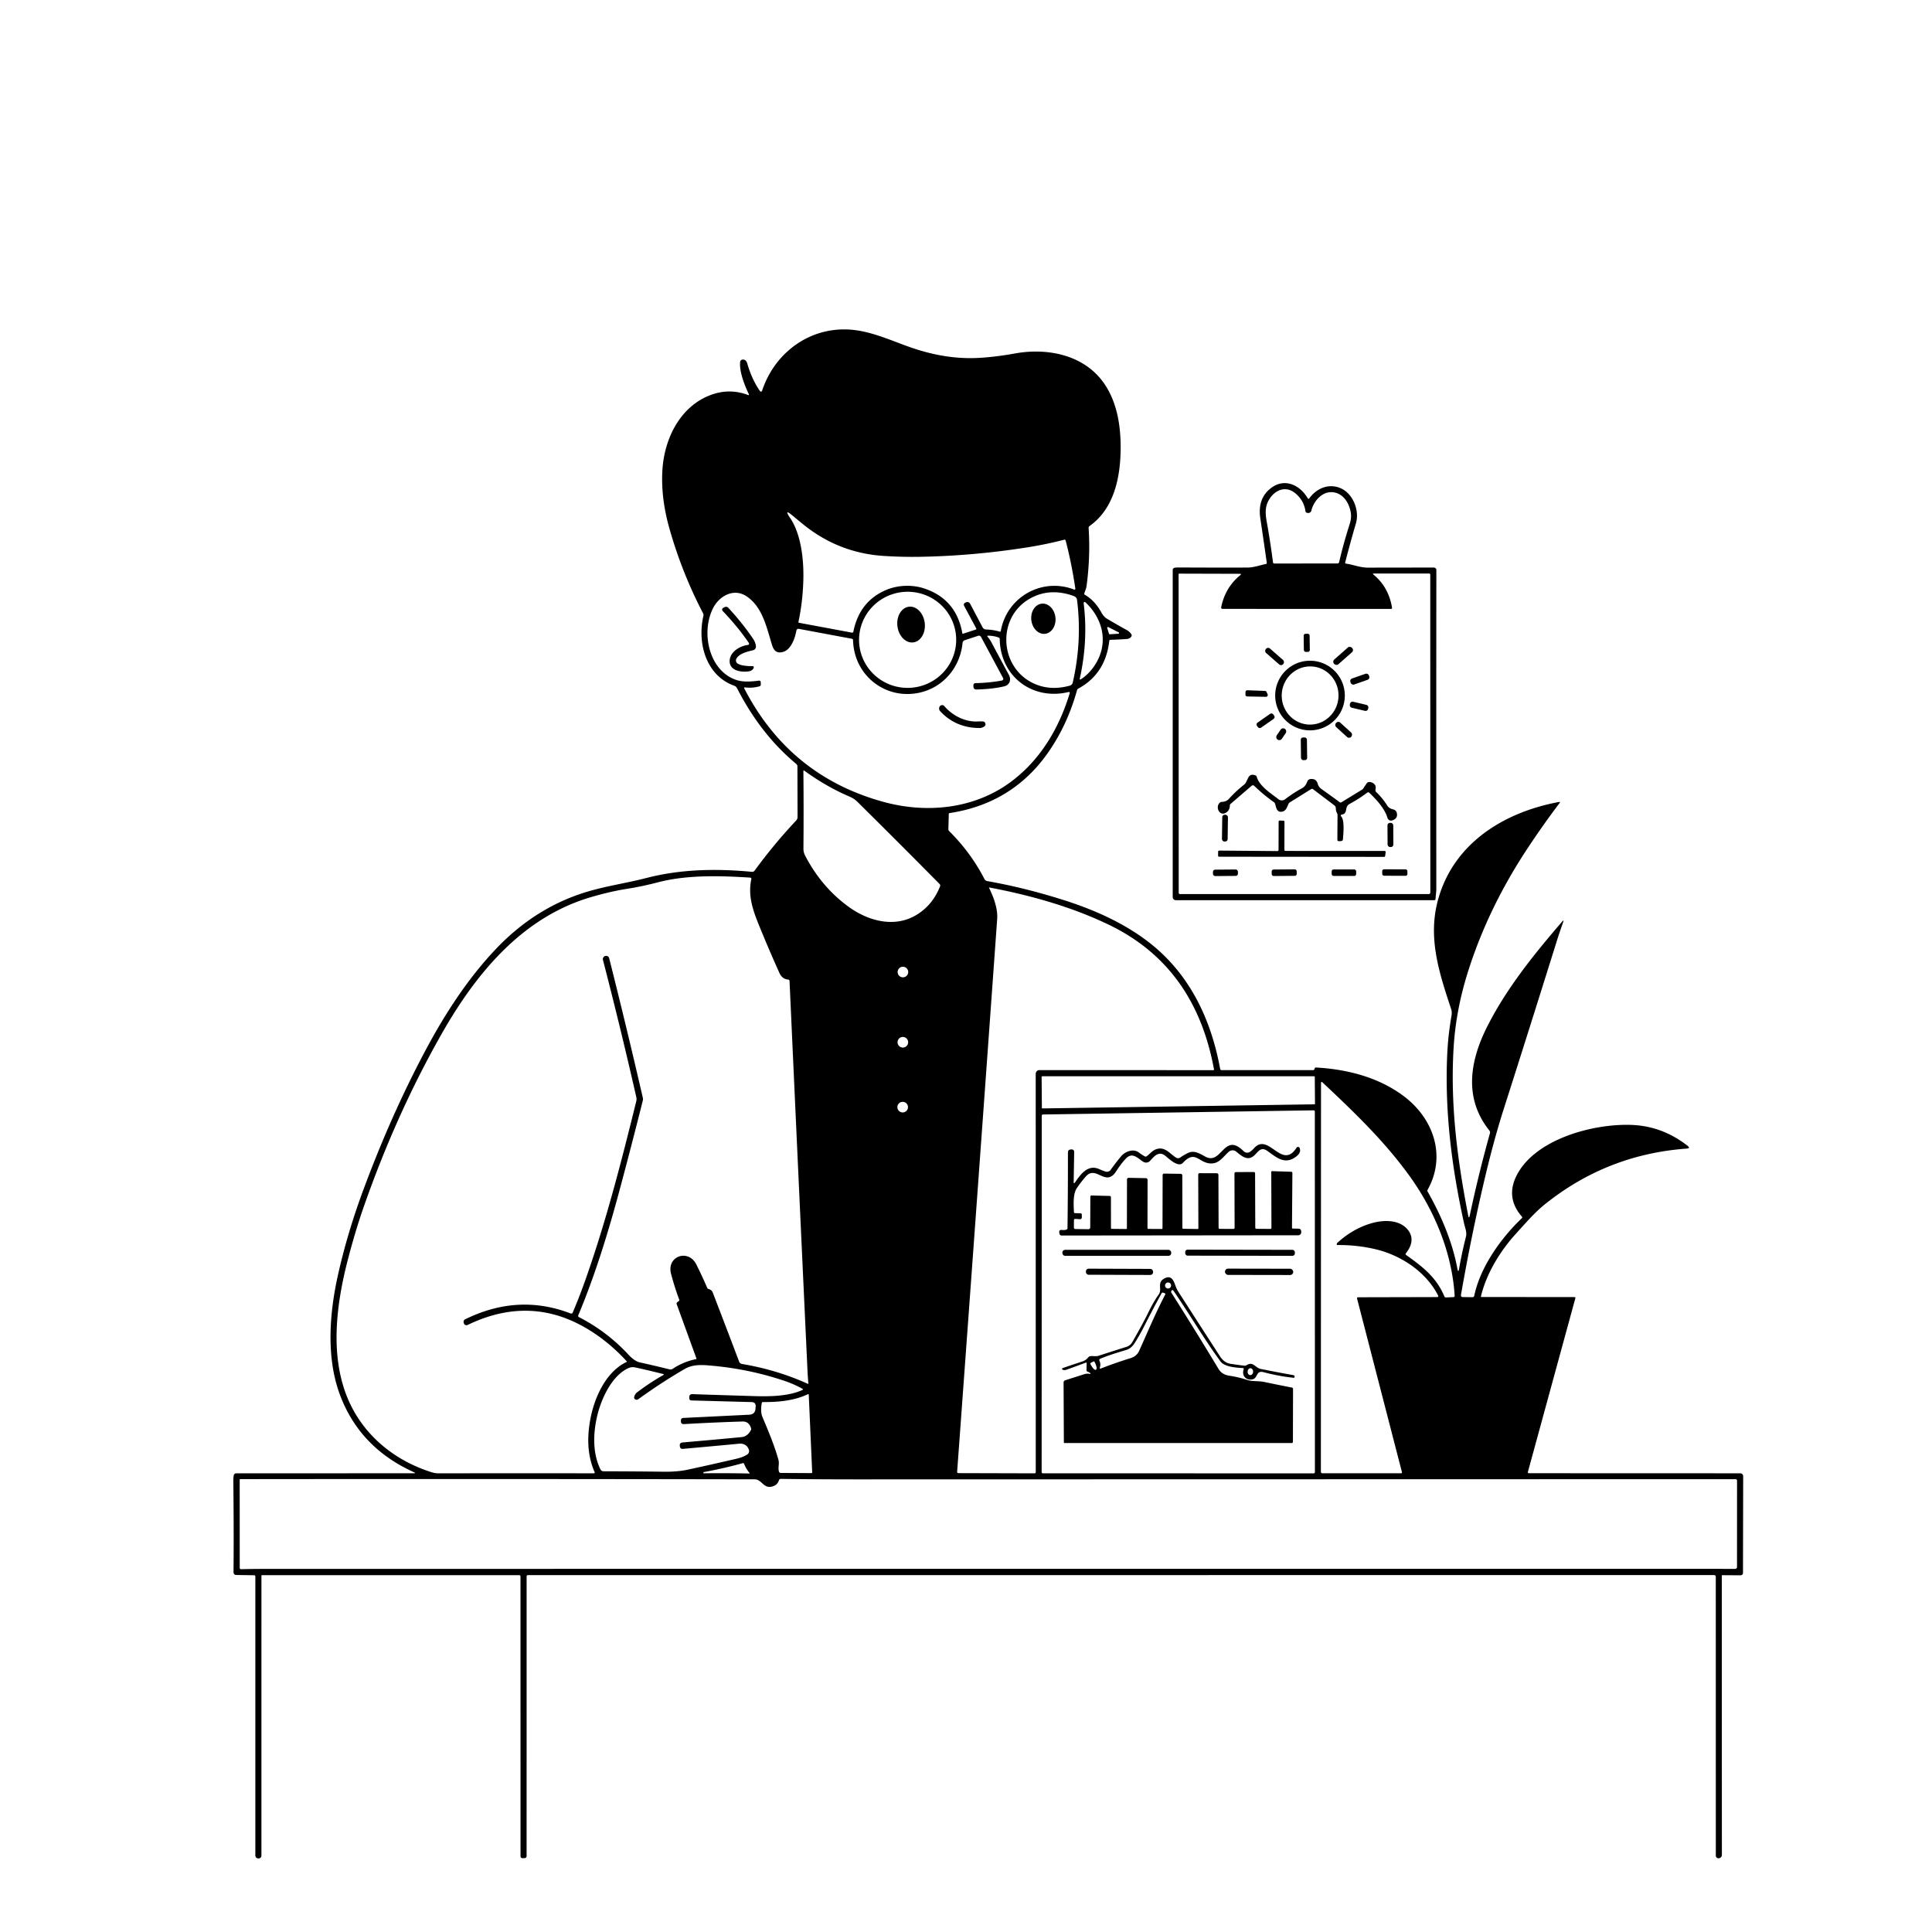 <svg xmlns="http://www.w3.org/2000/svg" version="1.1" viewBox="0.00 0.00 1024.00 1024.00">
<g id="Parent-Group"><g fill="rgba(0,0,0,0)" id="Group-rgba(0,0,0,0)">
<path d="   M 1024.00 0.00   L 1024.00 1024.00   L 0.00 1024.00   L 0.00 0.00   L 1024.00 0.00   Z   M 778.18 644.23   C 772.37 614.37 768.58 585.15 770.48 554.79   Q 771.73 534.66 778.43 513.86   Q 789.13 480.62 809.60 449.69   Q 817.99 437.00 826.59 425.66   Q 827.18 424.89 826.22 425.07   C 797.33 430.45 770.88 446.63 762.39 476.16   C 756.53 496.54 762.66 515.27 769.08 534.64   Q 769.66 536.39 769.34 538.25   Q 767.55 548.48 767.08 558.43   C 765.64 588.76 769.38 618.33 775.99 648.47   C 776.48 650.69 777.58 653.10 777.00 655.40   Q 774.71 664.52 773.37 672.36   Q 772.92 674.99 772.43 672.37   C 769.82 658.18 763.78 644.12 756.63 631.47   A 0.82 0.80 -45.7 0 1 756.63 630.68   C 766.66 612.83 759.93 593.00 744.12 581.06   C 730.79 570.99 714.10 566.73 697.50 565.80   Q 696.95 565.77 696.79 566.30   L 696.68 566.68   A 0.71 0.69 -81.6 0 1 696.01 567.19   L 647.47 567.18   Q 646.82 567.18 646.70 566.53   C 641.92 540.34 630.68 516.64 609.77 500.09   C 596.55 489.62 580.59 482.43 564.40 477.25   Q 543.44 470.55 523.27 467.00   A 2.10 2.07 -8.4 0 1 521.78 465.91   Q 514.54 451.87 503.11 440.53   Q 502.64 440.06 502.66 439.39   L 502.87 431.48   Q 502.89 431.01 503.35 430.94   Q 536.74 425.85 555.66 398.66   Q 565.78 384.12 570.87 365.75   Q 571.01 365.25 571.46 365.01   Q 585.95 357.20 587.95 339.63   Q 588.01 339.12 588.52 339.11   Q 592.68 339.00 597.22 338.68   Q 598.76 338.57 599.61 337.41   A 1.10 1.10 0.0 0 0 599.63 336.15   Q 598.71 334.75 597.07 333.86   Q 591.82 330.96 586.57 327.85   C 585.55 327.24 584.46 325.90 583.89 324.86   Q 580.35 318.34 575.07 315.30   Q 574.54 314.99 574.73 314.41   C 575.14 313.10 575.74 311.90 575.92 310.50   Q 577.98 294.92 576.99 279.77   Q 576.95 279.19 577.43 278.85   C 590.46 269.68 593.94 253.06 593.97 237.18   C 593.99 225.63 592.07 213.59 585.67 203.91   C 575.33 188.27 555.64 184.17 538.10 187.32   Q 526.69 189.37 517.48 189.75   Q 501.10 190.41 483.45 184.39   C 473.43 180.97 463.26 176.10 452.51 174.88   C 430.55 172.40 411.04 186.01 404.03 206.78   Q 403.51 208.33 402.59 206.98   Q 398.49 200.99 396.04 192.59   C 395.70 191.39 394.95 190.43 393.51 190.60   A 1.40 1.39 89.5 0 0 392.29 191.85   C 391.80 197.07 394.69 204.26 396.83 208.78   Q 397.24 209.65 396.34 209.31   Q 386.17 205.51 375.84 209.68   C 360.14 216.02 352.04 232.84 351.08 249.26   Q 350.22 263.94 354.80 280.10   Q 361.48 303.69 372.65 325.07   A 2.01 2.00 38.1 0 1 372.82 326.45   C 369.49 340.76 374.12 358.07 389.19 363.46   A 2.62 2.62 0.0 0 1 390.62 364.72   Q 403.18 389.27 422.03 404.90   A 1.73 1.72 19.7 0 1 422.65 406.20   L 422.72 432.97   A 2.81 2.79 -23.8 0 1 421.96 434.91   Q 410.14 447.51 399.90 461.51   A 1.45 1.44 -68.7 0 1 398.60 462.09   C 379.44 460.29 360.78 460.66 342.57 465.36   C 333.15 467.79 323.76 469.21 314.18 471.79   Q 285.18 479.62 263.17 502.63   C 248.17 518.33 235.90 537.24 225.59 556.58   C 212.74 580.67 201.82 605.63 192.35 631.28   Q 184.16 653.44 179.22 675.36   C 174.53 696.13 172.90 719.36 180.00 738.78   Q 190.38 767.20 219.41 780.31   Q 220.62 780.86 219.29 780.86   L 125.18 780.90   A 1.31 1.31 0.0 0 0 123.89 781.97   Q 123.65 783.28 123.67 785.27   Q 123.96 810.71 123.78 833.17   Q 123.77 834.76 125.36 834.78   L 134.62 834.91   Q 135.34 834.92 135.34 835.64   L 135.34 983.44   A 1.55 1.55 0.0 0 0 136.57 984.96   Q 136.94 985.03 137.31 984.98   A 1.43 1.43 0.0 0 0 138.56 983.56   L 138.57 835.05   Q 138.57 834.86 138.76 834.86   L 275.24 834.86   A 0.63 0.63 0.0 0 1 275.87 835.49   L 275.89 983.69   Q 275.89 984.94 277.14 984.88   L 278.00 984.84   Q 279.11 984.79 279.11 983.67   L 279.12 835.49   A 0.64 0.64 0.0 0 1 279.76 834.85   L 908.37 834.82   Q 909.40 834.82 909.40 835.85   L 909.42 983.40   Q 909.42 984.63 910.62 984.91   Q 910.81 984.95 911.01 984.92   Q 912.63 984.66 912.63 983.01   L 912.58 835.28   Q 912.58 834.88 912.97 834.88   L 922.37 834.94   Q 923.82 834.94 923.82 833.50   L 923.92 782.40   A 1.52 1.52 0.0 0 0 922.40 780.88   L 810.32 780.84   A 0.53 0.53 0.0 0 1 809.81 780.17   L 834.95 688.16   Q 835.14 687.48 834.43 687.48   L 785.27 687.44   A 0.34 0.34 0.0 0 1 784.94 687.02   C 787.88 674.96 795.00 663.18 803.57 653.79   C 808.44 648.45 813.20 642.82 818.83 638.29   Q 851.80 611.85 893.97 608.78   Q 896.15 608.62 894.42 607.27   Q 881.30 597.04 865.40 596.26   C 845.34 595.28 814.16 603.39 804.05 622.62   Q 797.73 634.64 806.67 644.88   Q 807.01 645.27 806.64 645.63   C 795.70 656.05 784.59 671.43 781.41 686.68   Q 781.23 687.55 780.34 687.54   L 775.20 687.47   A 0.89 0.89 0.0 0 1 774.33 686.43   Q 779.71 655.44 786.67 625.82   Q 791.67 604.54 796.89 588.17   Q 810.70 544.93 824.93 499.42   Q 826.66 493.90 828.45 488.93   Q 829.09 487.17 827.86 488.59   C 812.91 505.99 798.80 523.48 788.56 543.49   C 779.11 561.97 775.59 581.87 789.38 599.18   A 1.74 1.73 33.8 0 1 789.69 600.71   Q 783.72 622.00 779.00 644.24   Q 778.58 646.24 778.18 644.23   Z   M 693.07 264.01   C 689.04 257.17 681.07 253.21 673.86 258.53   Q 666.41 264.03 668.00 274.77   Q 669.75 286.51 671.42 298.25   Q 671.50 298.81 670.94 298.93   C 667.64 299.60 664.59 300.81 661.06 300.82   Q 642.81 300.87 624.20 300.77   Q 623.31 300.77 622.46 300.96   A 1.16 1.15 -6.7 0 0 621.57 302.08   L 621.56 475.22   Q 621.56 477.13 623.47 477.13   L 760.23 477.12   A 0.62 0.62 0.0 0 0 760.85 476.53   C 760.97 474.68 761.29 472.68 761.28 470.80   Q 761.22 386.65 761.30 302.12   A 1.29 1.29 0.0 0 0 760.01 300.82   Q 743.38 300.82 725.11 300.86   C 720.96 300.87 717.30 299.29 713.29 298.71   A 0.42 0.41 11.4 0 1 712.95 298.20   Q 715.53 288.13 718.69 277.30   C 720.62 270.68 717.24 261.85 710.86 258.90   C 704.61 256.02 698.04 258.56 694.00 264.06   Q 693.50 264.74 693.07 264.01   Z" />
<path d="   M 692.54 271.74   Q 693.42 272.13 694.30 271.64   Q 694.87 271.32 695.03 270.67   C 696.40 265.11 701.50 259.50 707.83 261.14   C 712.55 262.37 715.15 267.10 715.93 271.60   Q 716.42 274.43 715.35 277.79   Q 711.93 288.53 709.77 297.96   A 0.89 0.88 6.0 0 1 708.90 298.65   L 675.47 298.68   Q 674.79 298.68 674.71 298.01   Q 673.26 286.87 671.36 276.34   Q 670.53 271.80 671.06 268.97   C 672.30 262.19 679.75 255.87 686.52 261.43   Q 691.09 265.18 691.91 270.90   Q 691.99 271.49 692.54 271.74   Z" />
<path d="   M 512.06 319.22   L 511.75 319.36   Q 510.39 319.96 511.09 321.27   L 517.47 333.17   A 0.34 0.33 67.2 0 1 517.28 333.65   L 510.43 335.89   A 0.28 0.28 0.0 0 1 510.07 335.68   Q 506.84 317.53 489.84 311.89   C 483.29 309.72 475.51 310.09 469.22 312.88   Q 455.45 318.99 452.30 334.80   A 0.65 0.65 0.0 0 1 451.54 335.31   L 423.48 330.08   A 0.37 0.37 0.0 0 1 423.19 329.64   Q 425.45 319.03 425.78 307.71   C 426.11 296.59 424.60 283.17 418.80 274.55   Q 415.23 269.25 420.15 273.34   Q 422.49 275.29 425.33 277.61   Q 444.19 293.07 468.31 294.65   Q 477.87 295.27 487.33 295.12   Q 515.80 294.66 544.82 290.06   Q 554.54 288.52 564.13 286.05   A 0.56 0.56 0.0 0 1 564.81 286.45   Q 568.04 298.84 569.95 312.00   A 0.46 0.46 0.0 0 1 569.33 312.49   C 552.42 305.93 533.69 316.26 530.44 334.42   Q 530.35 334.94 529.84 334.78   Q 526.54 333.77 522.57 333.64   A 2.06 2.06 0.0 0 1 520.82 332.55   L 514.15 319.94   A 1.63 1.62 -26.0 0 0 512.06 319.22   Z" />
<path d="   M 737.33 322.74   A 0.50 0.50 0.0 0 0 737.82 322.16   Q 736.03 311.23 728.04 304.60   Q 727.27 303.97 728.27 303.97   L 757.54 303.99   A 0.54 0.53 -90.0 0 1 758.07 304.53   L 758.11 473.01   A 0.88 0.87 90.0 0 1 757.24 473.89   L 625.44 473.89   A 0.70 0.70 0.0 0 1 624.74 473.19   L 624.68 304.43   Q 624.68 304.04 625.07 304.04   L 657.05 304.13   Q 658.25 304.13 657.32 304.89   Q 649.35 311.40 647.25 321.90   A 0.69 0.68 -84.4 0 0 647.92 322.72   L 737.33 322.74   Z   M 694.126 336.858   A 0.97 0.97 0.0 0 0 693.143 335.902   L 691.923 335.919   A 0.97 0.97 0.0 0 0 690.967 336.902   L 691.074 344.562   A 0.97 0.97 0.0 0 0 692.057 345.518   L 693.277 345.501   A 0.97 0.97 0.0 0 0 694.233 344.518   L 694.126 336.858   Z   M 716.537 343.311   A 1.50 1.50 0.0 0 0 714.42 343.178   L 707.144 349.592   A 1.50 1.50 0.0 0 0 707.011 351.709   L 707.223 351.949   A 1.50 1.50 0.0 0 0 709.34 352.082   L 716.616 345.668   A 1.50 1.50 0.0 0 0 716.749 343.551   L 716.537 343.311   Z   M 680.218 351.864   A 1.43 1.43 0.0 0 0 680.084 349.846   L 673.071 343.707   A 1.43 1.43 0.0 0 0 671.053 343.841   L 670.882 344.036   A 1.43 1.43 0.0 0 0 671.016 346.054   L 678.029 352.193   A 1.43 1.43 0.0 0 0 680.047 352.059   L 680.218 351.864   Z   M 712.78 368.65   A 18.45 18.45 0.0 0 0 694.33 350.20   A 18.45 18.45 0.0 0 0 675.88 368.65   A 18.45 18.45 0.0 0 0 694.33 387.10   A 18.45 18.45 0.0 0 0 712.78 368.65   Z   M 725.535 357.949   A 1.38 1.38 0.0 0 0 723.777 357.102   L 716.566 359.627   A 1.38 1.38 0.0 0 0 715.72 361.386   L 715.925 361.971   A 1.38 1.38 0.0 0 0 717.683 362.818   L 724.894 360.293   A 1.38 1.38 0.0 0 0 725.74 358.534   L 725.535 357.949   Z   M 670.98 369.33   A 0.94 0.94 0.0 0 0 671.86 368.01   L 671.30 366.75   A 0.94 0.94 0.0 0 0 670.48 366.20   L 661.12 365.85   A 0.94 0.94 0.0 0 0 660.14 366.76   L 660.11 368.16   A 0.94 0.94 0.0 0 0 661.03 369.13   L 670.98 369.33   Z   M 725.245 375.204   A 1.33 1.33 0.0 0 0 724.257 373.603   L 717.153 371.924   A 1.33 1.33 0.0 0 0 715.553 372.912   L 715.415 373.496   A 1.33 1.33 0.0 0 0 716.403 375.097   L 723.507 376.776   A 1.33 1.33 0.0 0 0 725.107 375.788   L 725.245 375.204   Z   M 674.833 378.62   A 1.17 1.17 0.0 0 0 673.204 378.333   L 666.486 383.036   A 1.17 1.17 0.0 0 0 666.199 384.666   L 666.727 385.42   A 1.17 1.17 0.0 0 0 668.356 385.707   L 675.073 381.004   A 1.17 1.17 0.0 0 0 675.361 379.374   L 674.833 378.62   Z   M 716.261 390.407   A 1.50 1.50 0.0 0 0 716.161 388.288   L 710.333 382.985   A 1.50 1.50 0.0 0 0 708.214 383.085   L 708.079 383.233   A 1.50 1.50 0.0 0 0 708.179 385.352   L 714.007 390.655   A 1.50 1.50 0.0 0 0 716.126 390.555   L 716.261 390.407   Z   M 681.495 388.52   A 1.54 1.54 0.0 0 0 681.102 386.378   L 680.954 386.276   A 1.54 1.54 0.0 0 0 678.812 386.669   L 676.665 389.78   A 1.54 1.54 0.0 0 0 677.058 391.922   L 677.206 392.024   A 1.54 1.54 0.0 0 0 679.348 391.631   L 681.495 388.52   Z   M 692.701 391.99   A 1.14 1.14 0.0 0 0 691.547 390.865   L 690.567 390.876   A 1.14 1.14 0.0 0 0 689.441 392.03   L 689.559 401.75   A 1.14 1.14 0.0 0 0 690.713 402.875   L 691.693 402.864   A 1.14 1.14 0.0 0 0 692.819 401.71   L 692.701 391.99   Z   M 710.77 432.60   A 0.49 0.49 0.0 0 1 711.06 431.77   C 714.70 431.28 712.32 427.72 715.33 426.09   Q 720.42 423.33 724.64 420.12   A 0.85 0.84 -41.6 0 1 725.74 420.18   C 729.41 423.64 733.96 428.53 735.38 433.49   A 2.00 2.00 0.0 0 0 737.95 434.83   Q 741.05 433.77 740.32 430.82   A 2.44 2.44 0.0 0 0 738.55 429.04   C 737.16 428.70 736.01 428.17 735.22 426.90   Q 732.80 423.01 729.45 419.85   Q 729.03 419.45 729.02 418.88   Q 729.00 418.46 729.10 418.05   C 729.57 415.88 727.49 414.35 725.50 414.49   A 1.44 1.42 14.1 0 0 724.43 415.12   L 722.54 417.91   A 2.25 2.13 -0.3 0 1 721.84 418.58   L 710.94 425.25   A 0.75 0.73 46.9 0 1 710.11 425.21   Q 705.03 421.47 700.56 418.31   C 699.63 417.65 698.76 416.73 698.46 415.56   Q 697.69 412.54 694.56 412.91   A 2.04 2.03 -82.8 0 0 692.89 414.21   C 692.34 415.65 691.62 416.95 690.20 417.72   Q 685.43 420.31 681.12 423.63   A 2.88 2.88 0.0 0 1 677.60 423.61   C 673.56 420.43 667.47 416.67 666.08 411.69   Q 665.93 411.15 665.40 410.96   C 661.05 409.36 661.59 414.18 659.40 415.90   Q 654.99 419.35 651.36 423.41   C 650.32 424.57 648.98 424.95 647.48 425.03   A 1.47 1.44 22.6 0 0 646.56 425.40   C 643.84 427.79 646.56 433.28 650.24 430.43   Q 651.82 429.21 651.85 426.89   Q 651.86 426.40 652.23 426.09   L 663.39 416.48   A 1.03 1.02 -43.3 0 1 664.77 416.52   Q 669.62 421.20 675.18 425.17   Q 675.64 425.50 675.82 426.03   C 676.40 427.80 676.58 430.54 679.27 430.24   C 681.59 429.99 682.10 427.91 682.93 426.10   Q 683.19 425.54 683.71 425.22   L 694.95 418.23   Q 695.45 417.92 695.92 418.28   L 707.20 426.83   A 2.07 2.07 0.0 0 1 708.02 428.48   Q 708.01 429.77 708.64 430.97   Q 708.93 431.51 708.92 432.11   L 708.83 444.95   Q 708.82 445.89 709.76 445.84   L 710.84 445.79   A 1.00 1.00 0.0 0 0 711.79 444.85   C 711.96 441.98 712.83 434.75 710.77 432.60   Z   M 650.841 433.142   A 1.28 1.28 0.0 0 0 649.579 431.844   L 649.119 431.837   A 1.28 1.28 0.0 0 0 647.821 433.099   L 647.659 444.718   A 1.28 1.28 0.0 0 0 648.921 446.016   L 649.381 446.022   A 1.28 1.28 0.0 0 0 650.679 444.76   L 650.841 433.142   Z   M 681.32 451.01   A 0.57 0.57 0.0 0 1 680.75 450.44   L 680.80 435.55   A 0.57 0.57 0.0 0 0 680.25 434.98   L 678.29 434.90   A 0.57 0.57 0.0 0 0 677.70 435.47   L 677.66 450.52   A 0.57 0.57 0.0 0 1 677.09 451.09   L 646.21 450.83   A 0.57 0.57 0.0 0 0 645.63 451.40   L 645.61 453.50   A 0.57 0.57 0.0 0 0 646.18 454.08   L 733.59 454.16   A 0.57 0.57 0.0 0 0 734.16 453.67   L 734.43 451.67   A 0.57 0.57 0.0 0 0 733.87 451.02   L 681.32 451.01   Z   M 738.453 437.402   A 1.28 1.28 0.0 0 0 737.166 436.129   L 736.666 436.131   A 1.28 1.28 0.0 0 0 735.393 437.418   L 735.447 447.678   A 1.28 1.28 0.0 0 0 736.734 448.951   L 737.234 448.949   A 1.28 1.28 0.0 0 0 738.507 447.662   L 738.453 437.402   Z   M 687.273 461.752   A 0.99 0.99 0.0 0 0 686.275 460.771   L 674.995 460.869   A 0.99 0.99 0.0 0 0 674.014 461.868   L 674.027 463.328   A 0.99 0.99 0.0 0 0 675.025 464.309   L 686.305 464.211   A 0.99 0.99 0.0 0 0 687.286 463.212   L 687.273 461.752   Z   M 718.80 461.82   A 0.99 0.99 0.0 0 0 717.81 460.83   L 706.81 460.83   A 0.99 0.99 0.0 0 0 705.82 461.82   L 705.82 463.28   A 0.99 0.99 0.0 0 0 706.81 464.27   L 717.81 464.27   A 0.99 0.99 0.0 0 0 718.80 463.28   L 718.80 461.82   Z   M 745.953 461.713   A 0.93 0.93 0.0 0 0 745.026 460.78   L 733.546 460.74   A 0.93 0.93 0.0 0 0 732.613 461.667   L 732.607 463.227   A 0.93 0.93 0.0 0 0 733.534 464.16   L 745.014 464.2   A 0.93 0.93 0.0 0 0 745.947 463.273   L 745.953 461.713   Z   M 656.125 462.002   A 1.17 1.17 0.0 0 0 654.945 460.842   L 644.045 460.938   A 1.17 1.17 0.0 0 0 642.886 462.118   L 642.895 463.178   A 1.17 1.17 0.0 0 0 644.075 464.337   L 654.975 464.242   A 1.17 1.17 0.0 0 0 656.134 463.062   L 656.125 462.002   Z" />
<path d="   M 506.781 338.132   A 25.74 25.47 -2.2 0 1 482.038 364.571   A 25.74 25.47 -2.2 0 1 455.339 340.108   A 25.74 25.47 -2.2 0 1 480.082 313.669   A 25.74 25.47 -2.2 0 1 506.781 338.132   Z   M 484.051 340.489   A 9.53 7.29 83.0 0 0 490.126 330.142   A 9.53 7.29 83.0 0 0 481.729 321.571   A 9.53 7.29 83.0 0 0 475.654 331.918   A 9.53 7.29 83.0 0 0 484.051 340.489   Z" />
<path d="   M 547.85 362.22   C 529.71 353.81 528.19 327.49 545.64 317.41   Q 556.26 311.27 569.09 315.90   Q 570.67 316.47 570.87 318.09   Q 573.59 339.89 568.60 361.69   Q 568.28 363.07 566.93 363.43   Q 556.57 366.27 547.85 362.22   Z   M 553.892 335.931   A 8.04 6.43 83.7 0 0 559.401 327.234   A 8.04 6.43 83.7 0 0 552.128 319.949   A 8.04 6.43 83.7 0 0 546.619 328.646   A 8.04 6.43 83.7 0 0 553.892 335.931   Z" />
<path d="   M 402.16 360.76   Q 394.96 361.75 390.98 360.61   C 375.95 356.30 371.23 335.44 377.99 322.25   C 381.32 315.75 389.03 311.59 395.68 316.05   C 404.40 321.89 406.38 333.01 409.31 342.19   Q 410.88 347.11 415.56 345.34   C 419.47 343.87 421.48 337.91 422.10 334.17   A 1.07 1.07 0.0 0 1 423.35 333.30   L 451.52 338.56   Q 452.12 338.67 452.13 339.28   C 452.63 358.39 469.83 371.31 487.87 367.01   C 500.34 364.05 508.98 353.35 510.18 340.73   A 1.64 1.62 -6.7 0 1 511.29 339.34   L 518.49 336.97   A 1.21 1.21 0.0 0 1 519.94 337.55   L 531.66 359.38   A 0.90 0.90 0.0 0 1 531.03 360.69   Q 524.38 361.92 517.20 362.07   Q 515.88 362.09 515.91 363.41   Q 515.92 363.64 515.93 363.87   Q 515.99 365.50 517.62 365.45   Q 526.33 365.20 532.24 363.78   C 535.15 363.08 536.12 360.26 534.74 357.72   Q 529.99 348.95 525.42 340.34   C 524.91 339.38 524.20 338.37 523.49 337.55   Q 522.95 336.93 523.78 336.93   Q 526.63 336.92 529.32 337.91   Q 529.86 338.10 529.87 338.68   C 530.23 358.74 547.41 371.42 566.45 366.76   A 0.45 0.45 0.0 0 1 566.99 367.33   C 561.31 386.24 551.09 403.18 535.42 414.66   C 516.24 428.72 491.26 431.31 468.33 425.03   Q 418.57 411.42 394.53 364.99   Q 394.15 364.24 394.98 364.34   Q 398.66 364.81 402.44 363.79   Q 403.28 363.57 403.24 362.70   L 403.20 361.62   Q 403.15 360.63 402.16 360.76   Z   M 396.44 341.82   C 392.27 342.32 386.93 345.41 386.73 350.19   C 386.52 355.54 392.90 356.47 396.99 355.80   Q 398.42 355.57 399.25 354.45   Q 399.45 354.18 399.50 353.84   Q 399.63 353.06 398.83 353.06   Q 393.38 353.11 391.04 351.75   A 1.96 1.96 0.0 0 1 390.29 349.15   C 391.78 346.33 396.29 345.32 399.18 344.63   A 1.95 1.95 0.0 0 0 400.65 342.51   Q 400.41 340.41 399.22 338.67   Q 393.41 330.10 386.01 322.14   A 1.66 1.66 0.0 0 0 384.03 321.80   L 383.56 322.05   Q 382.08 322.83 383.23 324.03   Q 391.30 332.51 396.91 340.79   A 0.66 0.66 0.0 0 1 396.44 341.82   Z   M 518.34 382.39   C 511.52 382.76 504.76 379.26 500.45 374.18   A 1.28 1.27 69.0 0 0 499.43 373.72   Q 498.41 373.76 497.99 374.56   A 2.08 2.07 -52.6 0 0 498.30 376.93   Q 506.63 385.92 519.45 385.86   A 1.90 1.82 36.6 0 0 519.92 385.80   Q 522.51 385.17 522.31 383.73   Q 522.14 382.45 520.85 382.38   Q 519.65 382.32 518.34 382.39   Z" />
<path d="   M 582.71 347.92   C 580.84 352.55 577.29 357.24 572.95 359.99   Q 572.13 360.51 572.34 359.56   C 575.21 346.55 576.00 333.53 574.43 320.32   Q 574.16 318.11 575.76 319.66   C 583.55 327.27 586.78 337.85 582.71 347.92   Z" />
<path d="   M 592.75 335.89   L 588.20 336.18   A 0.39 0.39 0.0 0 1 587.80 335.91   L 586.85 332.85   A 0.39 0.39 0.0 0 1 587.40 332.38   L 592.91 335.15   A 0.39 0.39 0.0 0 1 592.75 335.89   Z" />
<ellipse cx="0.00" cy="0.00" transform="translate(694.39,368.63) rotate(94.0)" rx="15.42" ry="15.05" />
<path d="   M 498.25 469.77   Q 494.35 479.67 485.83 484.87   C 474.18 491.98 460.25 488.17 449.92 480.71   Q 435.48 470.29 426.76 453.54   Q 425.82 451.73 425.84 449.84   Q 426.02 428.33 425.81 408.82   Q 425.80 408.11 426.38 408.53   Q 438.00 416.98 450.29 422.22   Q 452.70 423.25 454.50 425.03   Q 476.79 447.09 498.00 468.55   A 1.15 1.14 33.5 0 1 498.25 469.77   Z" />
<path d="   M 358.69 691.31   L 369.14 720.06   A 0.23 0.22 74.8 0 1 368.98 720.35   Q 362.18 721.74 356.56 725.49   A 2.10 2.09 -55.1 0 1 354.89 725.79   Q 346.16 723.65 339.17 722.11   C 336.81 721.59 334.66 719.67 333.06 717.95   Q 321.67 705.69 306.85 698.10   A 0.75 0.75 0.0 0 1 306.50 697.13   C 315.32 676.13 322.24 653.63 328.30 631.11   Q 334.56 607.84 340.72 583.24   Q 340.89 582.58 340.73 581.92   Q 332.04 544.15 322.91 508.03   Q 322.50 506.40 320.85 506.67   Q 320.17 506.77 319.69 507.62   A 1.44 1.42 -37.8 0 0 319.55 508.67   Q 329.23 546.08 337.27 581.58   A 4.52 4.47 45.9 0 1 337.25 583.63   C 329.10 616.67 320.63 649.63 309.42 680.75   Q 306.78 688.06 303.55 695.70   A 0.86 0.85 -68.3 0 1 302.46 696.17   Q 274.61 685.45 246.56 699.25   A 1.54 1.53 -19.7 0 0 245.74 700.98   L 245.82 701.28   A 1.45 1.44 70.3 0 0 247.86 702.25   Q 284.82 684.38 318.24 708.94   Q 325.47 714.25 332.11 721.43   Q 332.39 721.74 332.02 721.91   C 320.71 727.31 314.58 741.74 312.65 753.58   C 311.07 763.22 311.57 771.95 315.14 780.22   Q 315.42 780.89 314.70 780.89   Q 273.92 780.83 232.28 780.90   C 231.25 780.90 229.93 780.68 228.94 780.37   C 208.30 773.94 191.49 759.67 183.71 739.75   C 175.12 717.76 178.13 691.76 184.28 667.99   Q 188.28 652.51 192.89 639.35   Q 210.04 590.41 233.83 548.42   C 252.00 516.33 276.39 486.45 312.84 475.62   Q 323.24 472.53 332.26 471.11   Q 340.27 469.85 348.62 467.67   C 364.06 463.63 381.40 464.13 397.62 465.15   A 0.65 0.65 0.0 0 1 398.22 465.94   C 396.26 475.15 399.28 483.06 402.68 491.38   Q 407.95 504.28 413.11 515.68   Q 414.59 518.96 417.78 519.19   A 0.76 0.75 -89.2 0 1 418.47 519.91   Q 423.15 623.04 427.92 725.00   Q 428.17 730.50 428.45 733.10   Q 428.50 733.61 428.04 733.40   Q 411.83 726.05 393.22 722.92   A 1.91 1.89 84.1 0 1 391.77 721.73   Q 384.75 703.18 377.75 685.00   C 377.34 683.94 376.48 683.49 375.48 683.16   Q 375.02 683.01 374.83 682.56   Q 372.19 676.45 369.10 670.25   C 364.84 661.69 353.20 665.81 355.67 675.14   Q 357.59 682.42 359.99 688.79   Q 360.19 689.31 359.73 689.63   L 359.06 690.11   Q 358.42 690.57 358.69 691.31   Z" />
<path d="   M 549.04 568.58   A 1.45 1.39 56.4 0 0 548.95 569.08   L 548.97 780.31   A 0.59 0.59 0.0 0 1 548.37 780.90   L 507.95 780.79   A 0.65 0.65 0.0 0 1 507.30 780.09   Q 517.86 636.06 528.53 487.02   C 528.92 481.61 526.60 475.39 524.19 470.53   A 0.11 0.11 0.0 0 1 524.31 470.37   C 545.95 474.47 567.56 480.50 587.30 489.93   C 619.59 505.34 637.05 531.96 643.45 566.82   A 0.34 0.34 0.0 0 1 643.11 567.22   Q 597.97 567.18 550.79 567.19   Q 549.57 567.19 549.04 568.58   Z" />
<circle cx="478.57" cy="515.20" r="2.80" />
<circle cx="478.53" cy="552.42" r="2.81" />
<path d="   M 552.40 570.45   L 696.54 570.43   A 0.32 0.32 0.0 0 1 696.86 570.75   L 696.97 584.99   A 0.32 0.32 0.0 0 1 696.65 585.31   L 552.53 587.49   A 0.32 0.32 0.0 0 1 552.21 587.17   L 552.08 570.77   A 0.32 0.32 0.0 0 1 552.40 570.45   Z" />
<path d="   M 708.50 659.40   A 0.44 0.43 5.0 0 0 708.93 659.91   Q 718.80 659.79 728.50 661.99   C 742.29 665.11 755.80 673.97 762.26 686.71   A 0.53 0.53 0.0 0 1 761.79 687.48   L 719.78 687.58   A 0.54 0.53 82.8 0 0 719.27 688.25   L 743.06 780.27   A 0.48 0.48 0.0 0 1 742.60 780.87   L 700.85 780.86   A 0.76 0.76 0.0 0 1 700.09 780.10   L 700.16 573.84   A 0.39 0.38 -68.2 0 1 700.81 573.56   C 717.46 589.22 733.53 604.55 746.98 623.14   C 760.39 641.68 769.65 664.18 771.00 686.81   Q 771.04 687.46 770.39 687.49   L 766.54 687.67   Q 765.79 687.71 765.50 687.02   C 761.34 677.07 754.13 671.46 745.34 665.22   Q 744.72 664.79 745.19 664.20   C 748.09 660.60 749.47 656.24 746.44 652.15   C 741.97 646.12 732.93 646.47 726.31 648.52   Q 716.76 651.48 708.91 658.65   Q 708.57 658.95 708.50 659.40   Z" />
<circle cx="478.44" cy="586.81" r="2.81" />
<path d="   M 552.09 780.24   L 552.15 591.34   A 0.64 0.64 0.0 0 1 552.78 590.70   L 696.24 588.50   A 0.64 0.64 0.0 0 1 696.89 589.14   L 696.93 780.28   A 0.64 0.64 0.0 0 1 696.29 780.92   L 552.73 780.88   A 0.64 0.64 0.0 0 1 552.09 780.24   Z   M 569.06 626.76   L 569.34 610.51   A 1.28 1.28 0.0 0 0 567.98 609.21   L 567.51 609.25   Q 566.02 609.35 566.02 610.85   Q 566.06 629.64 565.80 651.00   Q 565.78 652.18 562.47 651.89   A 0.98 0.98 0.0 0 0 561.41 653.02   L 561.53 653.88   A 1.15 1.14 -4.4 0 0 562.67 654.85   L 688.09 654.72   A 1.60 1.59 88.0 0 0 689.68 653.01   Q 689.67 652.83 689.66 652.66   Q 689.56 651.20 688.10 651.20   L 685.36 651.19   Q 684.78 651.19 684.78 650.61   L 684.99 621.78   Q 684.99 621.07 684.28 621.05   L 674.22 620.74   A 0.41 0.41 0.0 0 0 673.80 621.15   L 673.89 650.73   Q 673.89 651.36 673.27 651.35   L 665.94 651.30   A 0.62 0.62 0.0 0 1 665.32 650.68   L 665.22 621.95   Q 665.22 621.18 664.45 621.19   L 655.00 621.23   A 0.72 0.72 0.0 0 0 654.29 621.95   L 654.37 650.75   A 0.61 0.60 -89.5 0 1 653.76 651.36   L 646.47 651.32   Q 645.88 651.31 645.88 650.72   L 645.79 622.73   A 0.89 0.89 0.0 0 0 644.91 621.84   L 635.76 621.81   A 0.68 0.68 0.0 0 0 635.08 622.49   L 635.17 650.99   A 0.41 0.40 -89.3 0 1 634.76 651.40   L 627.23 651.28   Q 626.69 651.27 626.69 650.73   L 626.65 623.03   A 0.88 0.88 0.0 0 0 625.78 622.15   L 616.97 622.03   A 0.75 0.74 -89.6 0 0 616.22 622.78   L 616.15 651.00   Q 616.15 651.39 615.75 651.39   L 608.77 651.35   Q 608.19 651.35 608.19 650.77   L 608.24 625.35   A 0.91 0.90 0.7 0 0 607.35 624.45   L 598.33 624.27   Q 597.33 624.26 597.33 625.25   L 597.28 651.03   A 0.38 0.37 0.0 0 1 596.90 651.40   L 589.33 651.32   A 0.49 0.49 0.0 0 1 588.84 650.83   L 588.82 634.48   A 0.61 0.60 1.0 0 0 588.23 633.88   L 578.52 633.63   A 0.60 0.60 0.0 0 0 577.91 634.23   L 577.84 650.46   Q 577.84 651.51 576.79 651.50   L 570.03 651.41   Q 569.17 651.40 569.18 650.53   L 569.22 646.75   Q 569.23 645.99 569.99 646.04   L 572.24 646.20   Q 573.39 646.28 573.39 645.12   L 573.38 643.73   A 0.67 0.67 0.0 0 0 572.73 643.07   L 569.80 642.99   Q 569.23 642.97 569.21 642.41   C 569.05 638.64 568.58 632.83 570.83 629.58   Q 573.25 626.09 575.64 623.43   C 581.03 617.44 586.07 629.50 591.63 620.75   Q 594.09 616.90 596.68 614.13   C 600.20 610.37 603.04 613.93 605.94 615.76   A 2.86 2.84 37.3 0 0 609.56 615.28   C 611.74 612.89 614.12 609.81 617.67 612.64   C 619.59 614.17 624.51 619.00 626.99 616.32   C 633.52 609.26 635.30 616.38 641.58 616.65   C 646.27 616.85 648.23 613.09 651.33 610.43   A 3.01 3.01 0.0 0 1 655.20 610.37   C 657.76 612.45 660.89 615.39 664.25 612.86   C 666.61 611.10 667.94 607.38 671.64 609.96   C 676.05 613.03 680.41 617.26 686.07 613.65   C 687.82 612.53 689.77 610.87 688.85 608.50   A 0.95 0.94 50.7 0 0 687.17 608.33   C 679.42 620.51 672.35 599.83 664.61 608.64   Q 663.66 609.72 662.51 610.50   A 2.64 2.63 50.4 0 1 659.17 610.18   C 648.61 599.58 647.65 617.94 638.71 612.97   C 636.08 611.51 632.99 609.57 629.92 610.99   Q 627.62 612.04 625.56 613.51   A 2.00 1.99 43.1 0 1 623.35 613.58   C 619.85 611.40 617.34 607.31 612.48 609.23   C 610.65 609.95 609.33 611.71 607.73 612.86   A 0.89 0.88 -48.3 0 1 606.80 612.92   Q 605.19 612.05 603.74 610.92   C 600.72 608.56 596.34 610.30 594.17 612.90   Q 591.33 616.30 588.65 620.07   A 2.39 2.38 26.3 0 1 586.00 620.96   Q 584.32 620.44 582.75 619.71   C 576.58 616.84 572.60 622.56 569.63 626.94   A 0.31 0.31 0.0 0 1 569.06 626.76   Z   M 686.301 663.681   A 1.24 1.24 0.0 0 0 685.063 662.439   L 629.423 662.341   A 1.24 1.24 0.0 0 0 628.181 663.579   L 628.179 664.279   A 1.24 1.24 0.0 0 0 629.417 665.521   L 685.057 665.619   A 1.24 1.24 0.0 0 0 686.299 664.381   L 686.301 663.681   Z   M 620.78 663.87   A 1.44 1.44 0.0 0 0 619.34 662.43   L 564.52 662.43   A 1.44 1.44 0.0 0 0 563.08 663.87   L 563.08 664.19   A 1.44 1.44 0.0 0 0 564.52 665.63   L 619.34 665.63   A 1.44 1.44 0.0 0 0 620.78 664.19   L 620.78 663.87   Z   M 611.151 673.952   A 1.41 1.41 0.0 0 0 609.745 672.537   L 576.966 672.423   A 1.41 1.41 0.0 0 0 575.551 673.828   L 575.549 674.228   A 1.41 1.41 0.0 0 0 576.955 675.643   L 609.734 675.757   A 1.41 1.41 0.0 0 0 611.149 674.352   L 611.151 673.952   Z   M 685.44 674.092   A 1.63 1.63 0.0 0 0 683.813 672.459   L 650.893 672.401   A 1.63 1.63 0.0 0 0 649.26 674.028   L 649.26 674.088   A 1.63 1.63 0.0 0 0 650.887 675.721   L 683.807 675.779   A 1.63 1.63 0.0 0 0 685.44 674.152   L 685.44 674.092   Z   M 577.45 728.16   C 576.55 728.01 575.65 728.05 574.78 728.33   Q 569.71 729.92 564.54 731.60   A 1.19 1.18 -9.4 0 0 563.72 732.74   L 563.87 764.54   A 0.30 0.30 0.0 0 0 564.17 764.84   L 684.73 764.82   A 0.54 0.54 0.0 0 0 685.27 764.28   L 685.34 736.21   Q 685.34 735.56 684.70 735.43   Q 677.54 734.03 670.12 732.48   C 666.93 731.81 663.92 732.35 660.76 731.31   Q 656.41 729.88 651.60 729.16   Q 647.67 728.58 645.86 725.58   Q 633.60 705.23 620.86 685.17   A 0.87 0.86 40.4 0 1 620.79 684.38   Q 621.30 683.15 622.11 684.33   C 630.50 696.53 638.49 710.19 646.93 721.64   C 649.07 724.52 655.36 724.92 658.63 725.09   Q 659.39 725.13 659.15 725.85   C 658.09 729.07 660.29 731.64 663.59 731.13   C 666.95 730.60 665.45 726.17 669.76 727.30   Q 678.24 729.52 685.69 730.25   Q 686.10 730.30 686.13 729.88   L 686.15 729.62   Q 686.19 728.98 685.55 728.86   Q 677.11 727.36 668.27 725.58   C 665.22 724.97 664.26 721.37 660.69 723.59   Q 660.17 723.91 659.56 723.84   Q 656.07 723.44 652.19 722.84   Q 648.84 722.32 646.62 718.88   Q 636.19 702.76 624.64 684.80   Q 623.72 683.36 623.19 681.91   C 622.16 679.10 621.09 675.57 617.25 677.55   C 612.93 679.78 616.17 683.27 614.17 686.07   Q 611.46 689.87 608.89 695.13   C 606.21 700.64 603.23 705.93 600.15 711.34   A 5.56 5.53 -83.7 0 1 597.01 713.87   Q 589.69 716.17 582.36 718.56   C 580.78 719.08 579.38 718.57 577.80 718.81   Q 577.24 718.89 576.89 719.33   Q 575.58 720.99 573.63 721.62   Q 568.65 723.24 563.10 725.17   A 0.34 0.34 0.0 0 0 562.93 725.68   Q 563.17 726.04 563.60 726.12   Q 564.44 726.27 565.22 725.99   Q 570.09 724.25 575.39 722.27   Q 575.98 722.05 575.96 722.68   L 575.86 726.17   A 0.90 0.89 8.1 0 0 576.53 727.06   Q 577.19 727.24 577.68 727.65   Q 578.55 728.35 577.45 728.16   Z" />
<circle cx="619.10" cy="681.34" r="1.60" />
<path d="   M 582.95 724.85   Q 583.53 722.93 582.76 721.30   Q 582.38 720.50 583.19 720.15   C 587.57 718.27 592.41 716.90 597.14 715.43   Q 599.67 714.64 601.55 711.62   Q 604.14 707.47 606.18 703.45   Q 611.14 693.66 615.64 685.50   Q 615.94 684.95 616.53 685.16   L 617.20 685.40   Q 617.88 685.64 617.54 686.27   C 612.44 695.94 608.22 706.15 603.75 716.03   C 602.92 717.88 601.32 719.19 599.39 719.79   Q 591.37 722.27 583.48 725.33   Q 582.71 725.63 582.95 724.85   Z" />
<path d="   M 579.54 721.62   A 0.43 0.43 0.0 0 1 580.12 721.81   L 580.25 722.07   A 3.76 1.14 62.9 0 1 580.95 725.93   L 580.79 726.02   A 3.76 1.14 62.9 0 1 578.06 723.19   L 577.93 722.93   A 0.43 0.43 0.0 0 1 578.12 722.35   L 579.54 721.62   Z" />
<path d="   M 360.89 752.97   Q 360.89 753.14 360.90 753.30   Q 360.92 754.90 362.51 754.80   Q 378.47 753.89 393.50 753.43   Q 396.95 753.32 398.07 757.00   A 1.36 1.34 -40.4 0 1 397.98 758.01   Q 396.24 761.38 392.99 761.70   Q 378.17 763.12 361.82 764.53   Q 360.09 764.68 360.32 766.41   Q 360.34 766.54 360.36 766.68   Q 360.57 768.05 361.95 767.93   Q 377.26 766.57 391.75 765.19   C 394.16 764.95 396.23 766.09 396.95 768.50   A 2.15 2.14 66.0 0 1 396.02 770.94   Q 393.65 772.40 390.70 773.08   Q 376.80 776.31 364.46 778.97   Q 359.05 780.13 351.85 780.04   Q 336.55 779.85 319.90 779.81   Q 318.77 779.81 318.26 778.80   C 313.87 770.00 314.37 758.88 316.78 749.46   C 319.08 740.48 324.57 729.05 332.98 725.17   Q 334.76 724.35 336.66 724.76   Q 343.40 726.22 351.43 728.24   Q 352.22 728.44 351.51 728.84   Q 344.48 732.79 337.41 738.17   A 2.17 1.92 -4.7 0 0 336.97 738.63   Q 335.60 740.71 336.40 741.45   Q 337.32 742.32 338.35 741.58   Q 350.91 732.52 362.94 725.57   C 367.40 722.99 372.21 723.37 378.08 723.92   Q 397.62 725.77 415.79 731.89   Q 420.85 733.60 425.41 736.13   A 0.31 0.31 0.0 0 1 425.39 736.68   C 417.91 740.13 407.89 740.21 399.50 739.96   Q 384.05 739.49 367.04 738.93   Q 365.30 738.87 365.34 740.62   L 365.35 741.07   Q 365.38 742.24 366.56 742.27   L 398.28 743.13   Q 400.78 743.20 400.50 745.68   Q 400.45 746.09 400.43 746.49   Q 400.26 749.67 397.08 749.83   L 362.26 751.53   Q 360.89 751.60 360.89 752.97   Z" />
<ellipse cx="0.00" cy="0.00" transform="translate(662.72,727.02) rotate(92.4)" rx="1.83" ry="1.46" />
<path d="   M 412.56 773.62   C 410.36 765.77 407.16 758.31 404.07 750.92   Q 402.96 748.24 403.76 743.59   Q 403.84 743.11 404.33 743.11   C 412.33 743.20 420.90 742.45 428.20 738.95   A 0.32 0.32 0.0 0 1 428.66 739.23   L 430.48 780.38   A 0.38 0.38 0.0 0 1 430.10 780.78   L 413.73 780.69   A 0.89 0.88 -7.5 0 1 412.89 780.05   C 412.21 777.75 413.22 775.97 412.56 773.62   Z" />
<path d="   M 394.38 775.83   Q 395.41 778.46 397.24 780.69   Q 397.51 781.01 397.08 781.00   Q 385.43 780.73 372.91 780.88   Q 372.85 780.88 372.84 780.82   L 372.81 780.55   Q 372.79 780.28 373.06 780.23   Q 384.09 778.19 393.71 775.49   A 0.56 0.55 71.7 0 1 394.38 775.83   Z" />
<path d="   M 410.23 787.55   Q 412.16 786.74 412.87 784.54   Q 413.10 783.83 413.85 783.84   Q 433.45 784.10 453.50 784.10   Q 686.75 784.05 919.92 783.99   A 0.75 0.75 0.0 0 1 920.67 784.74   L 920.65 830.47   Q 920.65 831.53 919.59 831.53   Q 530.39 831.49 140.48 831.55   Q 134.10 831.55 127.72 831.70   A 0.66 0.65 89.1 0 1 127.06 831.05   L 127.04 784.26   A 0.29 0.29 0.0 0 1 127.33 783.97   Q 268.58 783.82 399.97 784.07   C 404.07 784.07 404.76 789.86 410.23 787.55   Z" />
</g>
<g fill="#000000" id="Group-000000">
<path d="   M 778.18 644.23   Q 778.58 646.24 779.00 644.24   Q 783.72 622.00 789.69 600.71   A 1.74 1.73 33.8 0 0 789.38 599.18   C 775.59 581.87 779.11 561.97 788.56 543.49   C 798.80 523.48 812.91 505.99 827.86 488.59   Q 829.09 487.17 828.45 488.93   Q 826.66 493.90 824.93 499.42   Q 810.70 544.93 796.89 588.17   Q 791.67 604.54 786.67 625.82   Q 779.71 655.44 774.33 686.43   A 0.89 0.89 0.0 0 0 775.20 687.47   L 780.34 687.54   Q 781.23 687.55 781.41 686.68   C 784.59 671.43 795.70 656.05 806.64 645.63   Q 807.01 645.27 806.67 644.88   Q 797.73 634.64 804.05 622.62   C 814.16 603.39 845.34 595.28 865.40 596.26   Q 881.30 597.04 894.42 607.27   Q 896.15 608.62 893.97 608.78   Q 851.80 611.85 818.83 638.29   C 813.20 642.82 808.44 648.45 803.57 653.79   C 795.00 663.18 787.88 674.96 784.94 687.02   A 0.34 0.34 0.0 0 0 785.27 687.44   L 834.43 687.48   Q 835.14 687.48 834.95 688.16   L 809.81 780.17   A 0.53 0.53 0.0 0 0 810.32 780.84   L 922.40 780.88   A 1.52 1.52 0.0 0 1 923.92 782.40   L 923.82 833.50   Q 923.82 834.94 922.37 834.94   L 912.97 834.88   Q 912.58 834.88 912.58 835.28   L 912.63 983.01   Q 912.63 984.66 911.01 984.92   Q 910.81 984.95 910.62 984.91   Q 909.42 984.63 909.42 983.40   L 909.40 835.85   Q 909.40 834.82 908.37 834.82   L 279.76 834.85   A 0.64 0.64 0.0 0 0 279.12 835.49   L 279.11 983.67   Q 279.11 984.79 278.00 984.84   L 277.14 984.88   Q 275.89 984.94 275.89 983.69   L 275.87 835.49   A 0.63 0.63 0.0 0 0 275.24 834.86   L 138.76 834.86   Q 138.57 834.86 138.57 835.05   L 138.56 983.56   A 1.43 1.43 0.0 0 1 137.31 984.98   Q 136.94 985.03 136.57 984.96   A 1.55 1.55 0.0 0 1 135.34 983.44   L 135.34 835.64   Q 135.34 834.92 134.62 834.91   L 125.36 834.78   Q 123.77 834.76 123.78 833.17   Q 123.96 810.71 123.67 785.27   Q 123.65 783.28 123.89 781.97   A 1.31 1.31 0.0 0 1 125.18 780.90   L 219.29 780.86   Q 220.62 780.86 219.41 780.31   Q 190.38 767.20 180.00 738.78   C 172.90 719.36 174.53 696.13 179.22 675.36   Q 184.16 653.44 192.35 631.28   C 201.82 605.63 212.74 580.67 225.59 556.58   C 235.90 537.24 248.17 518.33 263.17 502.63   Q 285.18 479.62 314.18 471.79   C 323.76 469.21 333.15 467.79 342.57 465.36   C 360.78 460.66 379.44 460.29 398.60 462.09   A 1.45 1.44 -68.7 0 0 399.90 461.51   Q 410.14 447.51 421.96 434.91   A 2.81 2.79 -23.8 0 0 422.72 432.97   L 422.65 406.20   A 1.73 1.72 19.7 0 0 422.03 404.90   Q 403.18 389.27 390.62 364.72   A 2.62 2.62 0.0 0 0 389.19 363.46   C 374.12 358.07 369.49 340.76 372.82 326.45   A 2.01 2.00 38.1 0 0 372.65 325.07   Q 361.48 303.69 354.80 280.10   Q 350.22 263.94 351.08 249.26   C 352.04 232.84 360.14 216.02 375.84 209.68   Q 386.17 205.51 396.34 209.31   Q 397.24 209.65 396.83 208.78   C 394.69 204.26 391.80 197.07 392.29 191.85   A 1.40 1.39 89.5 0 1 393.51 190.60   C 394.95 190.43 395.70 191.39 396.04 192.59   Q 398.49 200.99 402.59 206.98   Q 403.51 208.33 404.03 206.78   C 411.04 186.01 430.55 172.40 452.51 174.88   C 463.26 176.10 473.43 180.97 483.45 184.39   Q 501.10 190.41 517.48 189.75   Q 526.69 189.37 538.10 187.32   C 555.64 184.17 575.33 188.27 585.67 203.91   C 592.07 213.59 593.99 225.63 593.97 237.18   C 593.94 253.06 590.46 269.68 577.43 278.85   Q 576.95 279.19 576.99 279.77   Q 577.98 294.92 575.92 310.50   C 575.74 311.90 575.14 313.10 574.73 314.41   Q 574.54 314.99 575.07 315.30   Q 580.35 318.34 583.89 324.86   C 584.46 325.90 585.55 327.24 586.57 327.85   Q 591.82 330.96 597.07 333.86   Q 598.71 334.75 599.63 336.15   A 1.10 1.10 0.0 0 1 599.61 337.41   Q 598.76 338.57 597.22 338.68   Q 592.68 339.00 588.52 339.11   Q 588.01 339.12 587.95 339.63   Q 585.95 357.20 571.46 365.01   Q 571.01 365.25 570.87 365.75   Q 565.78 384.12 555.66 398.66   Q 536.74 425.85 503.35 430.94   Q 502.89 431.01 502.87 431.48   L 502.66 439.39   Q 502.64 440.06 503.11 440.53   Q 514.54 451.87 521.78 465.91   A 2.10 2.07 -8.4 0 0 523.27 467.00   Q 543.44 470.55 564.40 477.25   C 580.59 482.43 596.55 489.62 609.77 500.09   C 630.68 516.64 641.92 540.34 646.70 566.53   Q 646.82 567.18 647.47 567.18   L 696.01 567.19   A 0.71 0.69 -81.6 0 0 696.68 566.68   L 696.79 566.30   Q 696.95 565.77 697.50 565.80   C 714.10 566.73 730.79 570.99 744.12 581.06   C 759.93 593.00 766.66 612.83 756.63 630.68   A 0.82 0.80 -45.7 0 0 756.63 631.47   C 763.78 644.12 769.82 658.18 772.43 672.37   Q 772.92 674.99 773.37 672.36   Q 774.71 664.52 777.00 655.40   C 777.58 653.10 776.48 650.69 775.99 648.47   C 769.38 618.33 765.64 588.76 767.08 558.43   Q 767.55 548.48 769.34 538.25   Q 769.66 536.39 769.08 534.64   C 762.66 515.27 756.53 496.54 762.39 476.16   C 770.88 446.63 797.33 430.45 826.22 425.07   Q 827.18 424.89 826.59 425.66   Q 817.99 437.00 809.60 449.69   Q 789.13 480.62 778.43 513.86   Q 771.73 534.66 770.48 554.79   C 768.58 585.15 772.37 614.37 778.18 644.23   Z   M 512.06 319.22   A 1.63 1.62 -26.0 0 1 514.15 319.94   L 520.82 332.55   A 2.06 2.06 0.0 0 0 522.57 333.64   Q 526.54 333.77 529.84 334.78   Q 530.35 334.94 530.44 334.42   C 533.69 316.26 552.42 305.93 569.33 312.49   A 0.46 0.46 0.0 0 0 569.95 312.00   Q 568.04 298.84 564.81 286.45   A 0.56 0.56 0.0 0 0 564.13 286.05   Q 554.54 288.52 544.82 290.06   Q 515.80 294.66 487.33 295.12   Q 477.87 295.27 468.31 294.65   Q 444.19 293.07 425.33 277.61   Q 422.49 275.29 420.15 273.34   Q 415.23 269.25 418.80 274.55   C 424.60 283.17 426.11 296.59 425.78 307.71   Q 425.45 319.03 423.19 329.64   A 0.37 0.37 0.0 0 0 423.48 330.08   L 451.54 335.31   A 0.65 0.65 0.0 0 0 452.30 334.80   Q 455.45 318.99 469.22 312.88   C 475.51 310.09 483.29 309.72 489.84 311.89   Q 506.84 317.53 510.07 335.68   A 0.28 0.28 0.0 0 0 510.43 335.89   L 517.28 333.65   A 0.34 0.33 67.2 0 0 517.47 333.17   L 511.09 321.27   Q 510.39 319.96 511.75 319.36   L 512.06 319.22   Z   M 506.781 338.132   A 25.74 25.47 -2.2 0 0 480.082 313.669   A 25.74 25.47 -2.2 0 0 455.339 340.108   A 25.74 25.47 -2.2 0 0 482.038 364.571   A 25.74 25.47 -2.2 0 0 506.781 338.132   Z   M 545.64 317.41   C 528.19 327.49 529.71 353.81 547.85 362.22   Q 556.57 366.27 566.93 363.43   Q 568.28 363.07 568.60 361.69   Q 573.59 339.89 570.87 318.09   Q 570.67 316.47 569.09 315.90   Q 556.26 311.27 545.64 317.41   Z   M 403.24 362.70   Q 403.28 363.57 402.44 363.79   Q 398.66 364.81 394.98 364.34   Q 394.15 364.24 394.53 364.99   Q 418.57 411.42 468.33 425.03   C 491.26 431.31 516.24 428.72 535.42 414.66   C 551.09 403.18 561.31 386.24 566.99 367.33   A 0.45 0.45 0.0 0 0 566.45 366.76   C 547.41 371.42 530.23 358.74 529.87 338.68   Q 529.86 338.10 529.32 337.91   Q 526.63 336.92 523.78 336.93   Q 522.95 336.93 523.49 337.55   C 524.20 338.37 524.91 339.38 525.42 340.34   Q 529.99 348.95 534.74 357.72   C 536.12 360.26 535.15 363.08 532.24 363.78   Q 526.33 365.20 517.62 365.45   Q 515.99 365.50 515.93 363.87   Q 515.92 363.64 515.91 363.41   Q 515.88 362.09 517.20 362.07   Q 524.38 361.92 531.03 360.69   A 0.90 0.90 0.0 0 0 531.66 359.38   L 519.94 337.55   A 1.21 1.21 0.0 0 0 518.49 336.97   L 511.29 339.34   A 1.64 1.62 -6.7 0 0 510.18 340.73   C 508.98 353.35 500.34 364.05 487.87 367.01   C 469.83 371.31 452.63 358.39 452.13 339.28   Q 452.12 338.67 451.52 338.56   L 423.35 333.30   A 1.07 1.07 0.0 0 0 422.10 334.17   C 421.48 337.91 419.47 343.87 415.56 345.34   Q 410.88 347.11 409.31 342.19   C 406.38 333.01 404.40 321.89 395.68 316.05   C 389.03 311.59 381.32 315.75 377.99 322.25   C 371.23 335.44 375.95 356.30 390.98 360.61   Q 394.96 361.75 402.16 360.76   Q 403.15 360.63 403.20 361.62   L 403.24 362.70   Z   M 572.95 359.99   C 577.29 357.24 580.84 352.55 582.71 347.92   C 586.78 337.85 583.55 327.27 575.76 319.66   Q 574.16 318.11 574.43 320.32   C 576.00 333.53 575.21 346.55 572.34 359.56   Q 572.13 360.51 572.95 359.99   Z   M 592.75 335.89   A 0.39 0.39 0.0 0 0 592.91 335.15   L 587.40 332.38   A 0.39 0.39 0.0 0 0 586.85 332.85   L 587.80 335.91   A 0.39 0.39 0.0 0 0 588.20 336.18   L 592.75 335.89   Z   M 498.25 469.77   A 1.15 1.14 33.5 0 0 498.00 468.55   Q 476.79 447.09 454.50 425.03   Q 452.70 423.25 450.29 422.22   Q 438.00 416.98 426.38 408.53   Q 425.80 408.11 425.81 408.82   Q 426.02 428.33 425.84 449.84   Q 425.82 451.73 426.76 453.54   Q 435.48 470.29 449.92 480.71   C 460.25 488.17 474.18 491.98 485.83 484.87   Q 494.35 479.67 498.25 469.77   Z   M 359.06 690.11   L 359.73 689.63   Q 360.19 689.31 359.99 688.79   Q 357.59 682.42 355.67 675.14   C 353.20 665.81 364.84 661.69 369.10 670.25   Q 372.19 676.45 374.83 682.56   Q 375.02 683.01 375.48 683.16   C 376.48 683.49 377.34 683.94 377.75 685.00   Q 384.75 703.18 391.77 721.73   A 1.91 1.89 84.1 0 0 393.22 722.92   Q 411.83 726.05 428.04 733.40   Q 428.50 733.61 428.45 733.10   Q 428.17 730.50 427.92 725.00   Q 423.15 623.04 418.47 519.91   A 0.76 0.75 -89.2 0 0 417.78 519.19   Q 414.59 518.96 413.11 515.68   Q 407.95 504.28 402.68 491.38   C 399.28 483.06 396.26 475.15 398.22 465.94   A 0.65 0.65 0.0 0 0 397.62 465.15   C 381.40 464.13 364.06 463.63 348.62 467.67   Q 340.27 469.85 332.26 471.11   Q 323.24 472.53 312.84 475.62   C 276.39 486.45 252.00 516.33 233.83 548.42   Q 210.04 590.41 192.89 639.35   Q 188.28 652.51 184.28 667.99   C 178.13 691.76 175.12 717.76 183.71 739.75   C 191.49 759.67 208.30 773.94 228.94 780.37   C 229.93 780.68 231.25 780.90 232.28 780.90   Q 273.92 780.83 314.70 780.89   Q 315.42 780.89 315.14 780.22   C 311.57 771.95 311.07 763.22 312.65 753.58   C 314.58 741.74 320.71 727.31 332.02 721.91   Q 332.39 721.74 332.11 721.43   Q 325.47 714.25 318.24 708.94   Q 284.82 684.38 247.86 702.25   A 1.45 1.44 70.3 0 1 245.82 701.28   L 245.74 700.98   A 1.54 1.53 -19.7 0 1 246.56 699.25   Q 274.61 685.45 302.46 696.17   A 0.86 0.85 -68.3 0 0 303.55 695.70   Q 306.78 688.06 309.42 680.75   C 320.63 649.63 329.10 616.67 337.25 583.63   A 4.52 4.47 45.9 0 0 337.27 581.58   Q 329.23 546.08 319.55 508.67   A 1.44 1.42 -37.8 0 1 319.69 507.62   Q 320.17 506.77 320.85 506.67   Q 322.50 506.40 322.91 508.03   Q 332.04 544.15 340.73 581.92   Q 340.89 582.58 340.72 583.24   Q 334.56 607.84 328.30 631.11   C 322.24 653.63 315.32 676.13 306.50 697.13   A 0.75 0.75 0.0 0 0 306.85 698.10   Q 321.67 705.69 333.06 717.95   C 334.66 719.67 336.81 721.59 339.17 722.11   Q 346.16 723.65 354.89 725.79   A 2.10 2.09 -55.1 0 0 356.56 725.49   Q 362.18 721.74 368.98 720.35   A 0.23 0.22 74.8 0 0 369.14 720.06   L 358.69 691.31   Q 358.42 690.57 359.06 690.11   Z   M 549.04 568.58   Q 549.57 567.19 550.79 567.19   Q 597.97 567.18 643.11 567.22   A 0.34 0.34 0.0 0 0 643.45 566.82   C 637.05 531.96 619.59 505.34 587.30 489.93   C 567.56 480.50 545.95 474.47 524.31 470.37   A 0.11 0.11 0.0 0 0 524.19 470.53   C 526.60 475.39 528.92 481.61 528.53 487.02   Q 517.86 636.06 507.30 780.09   A 0.65 0.65 0.0 0 0 507.95 780.79   L 548.37 780.90   A 0.59 0.59 0.0 0 0 548.97 780.31   L 548.95 569.08   A 1.45 1.39 56.4 0 1 549.04 568.58   Z   M 481.37 515.20   A 2.80 2.80 0.0 0 0 478.57 512.40   A 2.80 2.80 0.0 0 0 475.77 515.20   A 2.80 2.80 0.0 0 0 478.57 518.00   A 2.80 2.80 0.0 0 0 481.37 515.20   Z   M 481.34 552.42   A 2.81 2.81 0.0 0 0 478.53 549.61   A 2.81 2.81 0.0 0 0 475.72 552.42   A 2.81 2.81 0.0 0 0 478.53 555.23   A 2.81 2.81 0.0 0 0 481.34 552.42   Z   M 552.40 570.45   A 0.32 0.32 0.0 0 0 552.08 570.77   L 552.21 587.17   A 0.32 0.32 0.0 0 0 552.53 587.49   L 696.65 585.31   A 0.32 0.32 0.0 0 0 696.97 584.99   L 696.86 570.75   A 0.32 0.32 0.0 0 0 696.54 570.43   L 552.40 570.45   Z   M 708.50 659.40   Q 708.57 658.95 708.91 658.65   Q 716.76 651.48 726.31 648.52   C 732.93 646.47 741.97 646.12 746.44 652.15   C 749.47 656.24 748.09 660.60 745.19 664.20   Q 744.72 664.79 745.34 665.22   C 754.13 671.46 761.34 677.07 765.50 687.02   Q 765.79 687.71 766.54 687.67   L 770.39 687.49   Q 771.04 687.46 771.00 686.81   C 769.65 664.18 760.39 641.68 746.98 623.14   C 733.53 604.55 717.46 589.22 700.81 573.56   A 0.39 0.38 -68.2 0 0 700.16 573.84   L 700.09 780.10   A 0.76 0.76 0.0 0 0 700.85 780.86   L 742.60 780.87   A 0.48 0.48 0.0 0 0 743.06 780.27   L 719.27 688.25   A 0.54 0.53 82.8 0 1 719.78 687.58   L 761.79 687.48   A 0.53 0.53 0.0 0 0 762.26 686.71   C 755.80 673.97 742.29 665.11 728.50 661.99   Q 718.80 659.79 708.93 659.91   A 0.44 0.43 5.0 0 1 708.50 659.40   Z   M 481.25 586.81   A 2.81 2.81 0.0 0 0 478.44 584.00   A 2.81 2.81 0.0 0 0 475.63 586.81   A 2.81 2.81 0.0 0 0 478.44 589.62   A 2.81 2.81 0.0 0 0 481.25 586.81   Z   M 552.09 780.24   A 0.64 0.64 0.0 0 0 552.73 780.88   L 696.29 780.92   A 0.64 0.64 0.0 0 0 696.93 780.28   L 696.89 589.14   A 0.64 0.64 0.0 0 0 696.24 588.50   L 552.78 590.70   A 0.64 0.64 0.0 0 0 552.15 591.34   L 552.09 780.24   Z   M 360.89 752.97   Q 360.89 751.60 362.26 751.53   L 397.08 749.83   Q 400.26 749.67 400.43 746.49   Q 400.45 746.09 400.50 745.68   Q 400.78 743.20 398.28 743.13   L 366.56 742.27   Q 365.38 742.24 365.35 741.07   L 365.34 740.62   Q 365.30 738.87 367.04 738.93   Q 384.05 739.49 399.50 739.96   C 407.89 740.21 417.91 740.13 425.39 736.68   A 0.31 0.31 0.0 0 0 425.41 736.13   Q 420.85 733.60 415.79 731.89   Q 397.62 725.77 378.08 723.92   C 372.21 723.37 367.40 722.99 362.94 725.57   Q 350.91 732.52 338.35 741.58   Q 337.32 742.32 336.40 741.45   Q 335.60 740.71 336.97 738.63   A 2.17 1.92 -4.7 0 1 337.41 738.17   Q 344.48 732.79 351.51 728.84   Q 352.22 728.44 351.43 728.24   Q 343.40 726.22 336.66 724.76   Q 334.76 724.35 332.98 725.17   C 324.57 729.05 319.08 740.48 316.78 749.46   C 314.37 758.88 313.87 770.00 318.26 778.80   Q 318.77 779.81 319.90 779.81   Q 336.55 779.85 351.85 780.04   Q 359.05 780.13 364.46 778.97   Q 376.80 776.31 390.70 773.08   Q 393.65 772.40 396.02 770.94   A 2.15 2.14 66.0 0 0 396.95 768.50   C 396.23 766.09 394.16 764.95 391.75 765.19   Q 377.26 766.57 361.95 767.93   Q 360.57 768.05 360.36 766.68   Q 360.34 766.54 360.32 766.41   Q 360.09 764.68 361.82 764.53   Q 378.17 763.12 392.99 761.70   Q 396.24 761.38 397.98 758.01   A 1.36 1.34 -40.4 0 0 398.07 757.00   Q 396.95 753.32 393.50 753.43   Q 378.47 753.89 362.51 754.80   Q 360.92 754.90 360.90 753.30   Q 360.89 753.14 360.89 752.97   Z   M 412.56 773.62   C 413.22 775.97 412.21 777.75 412.89 780.05   A 0.89 0.88 -7.5 0 0 413.73 780.69   L 430.10 780.78   A 0.38 0.38 0.0 0 0 430.48 780.38   L 428.66 739.23   A 0.32 0.32 0.0 0 0 428.20 738.95   C 420.90 742.45 412.33 743.20 404.33 743.11   Q 403.84 743.11 403.76 743.59   Q 402.96 748.24 404.07 750.92   C 407.16 758.31 410.36 765.77 412.56 773.62   Z   M 394.38 775.83   A 0.56 0.55 71.7 0 0 393.71 775.49   Q 384.09 778.19 373.06 780.23   Q 372.79 780.28 372.81 780.55   L 372.84 780.82   Q 372.85 780.88 372.91 780.88   Q 385.43 780.73 397.08 781.00   Q 397.51 781.01 397.24 780.69   Q 395.41 778.46 394.38 775.83   Z   M 410.23 787.55   C 404.76 789.86 404.07 784.07 399.97 784.07   Q 268.58 783.82 127.33 783.97   A 0.29 0.29 0.0 0 0 127.04 784.26   L 127.06 831.05   A 0.66 0.65 89.1 0 0 127.72 831.70   Q 134.10 831.55 140.48 831.55   Q 530.39 831.49 919.59 831.53   Q 920.65 831.53 920.65 830.47   L 920.67 784.74   A 0.75 0.75 0.0 0 0 919.92 783.99   Q 686.75 784.05 453.50 784.10   Q 433.45 784.10 413.85 783.84   Q 413.10 783.83 412.87 784.54   Q 412.16 786.74 410.23 787.55   Z" />
<path d="   M 694.00 264.06   C 698.04 258.56 704.61 256.02 710.86 258.90   C 717.24 261.85 720.62 270.68 718.69 277.30   Q 715.53 288.13 712.95 298.20   A 0.42 0.41 11.4 0 0 713.29 298.71   C 717.30 299.29 720.96 300.87 725.11 300.86   Q 743.38 300.82 760.01 300.82   A 1.29 1.29 0.0 0 1 761.30 302.12   Q 761.22 386.65 761.28 470.80   C 761.29 472.68 760.97 474.68 760.85 476.53   A 0.62 0.62 0.0 0 1 760.23 477.12   L 623.47 477.13   Q 621.56 477.13 621.56 475.22   L 621.57 302.08   A 1.16 1.15 -6.7 0 1 622.46 300.96   Q 623.31 300.77 624.20 300.77   Q 642.81 300.87 661.06 300.82   C 664.59 300.81 667.64 299.60 670.94 298.93   Q 671.50 298.81 671.42 298.25   Q 669.75 286.51 668.00 274.77   Q 666.41 264.03 673.86 258.53   C 681.07 253.21 689.04 257.17 693.07 264.01   Q 693.50 264.74 694.00 264.06   Z   M 691.91 270.90   Q 691.09 265.18 686.52 261.43   C 679.75 255.87 672.30 262.19 671.06 268.97   Q 670.53 271.80 671.36 276.34   Q 673.26 286.87 674.71 298.01   Q 674.79 298.68 675.47 298.68   L 708.90 298.65   A 0.89 0.88 6.0 0 0 709.77 297.96   Q 711.93 288.53 715.35 277.79   Q 716.42 274.43 715.93 271.60   C 715.15 267.10 712.55 262.37 707.83 261.14   C 701.50 259.50 696.40 265.11 695.03 270.67   Q 694.87 271.32 694.30 271.64   Q 693.42 272.13 692.54 271.74   Q 691.99 271.49 691.91 270.90   Z   M 737.33 322.74   L 647.92 322.72   A 0.69 0.68 -84.4 0 1 647.25 321.90   Q 649.35 311.40 657.32 304.89   Q 658.25 304.13 657.05 304.13   L 625.07 304.04   Q 624.68 304.04 624.68 304.43   L 624.74 473.19   A 0.70 0.70 0.0 0 0 625.44 473.89   L 757.24 473.89   A 0.88 0.87 90.0 0 0 758.11 473.01   L 758.07 304.53   A 0.54 0.53 90.0 0 0 757.54 303.99   L 728.27 303.97   Q 727.27 303.97 728.04 304.60   Q 736.03 311.23 737.82 322.16   A 0.50 0.50 0.0 0 1 737.33 322.74   Z" />
<ellipse cx="0.00" cy="0.00" transform="translate(553.01,327.94) rotate(83.7)" rx="8.04" ry="6.43" />
<path d="   M 396.44 341.82   A 0.66 0.66 0.0 0 0 396.91 340.79   Q 391.30 332.51 383.23 324.03   Q 382.08 322.83 383.56 322.05   L 384.03 321.80   A 1.66 1.66 0.0 0 1 386.01 322.14   Q 393.41 330.10 399.22 338.67   Q 400.41 340.41 400.65 342.51   A 1.95 1.95 0.0 0 1 399.18 344.63   C 396.29 345.32 391.78 346.33 390.29 349.15   A 1.96 1.96 0.0 0 0 391.04 351.75   Q 393.38 353.11 398.83 353.06   Q 399.63 353.06 399.50 353.84   Q 399.45 354.18 399.25 354.45   Q 398.42 355.57 396.99 355.80   C 392.90 356.47 386.52 355.54 386.73 350.19   C 386.93 345.41 392.27 342.32 396.44 341.82   Z" />
<ellipse cx="0.00" cy="0.00" transform="translate(482.89,331.03) rotate(83.0)" rx="9.53" ry="7.29" />
<rect x="-1.58" y="-4.80" transform="translate(692.60,340.71) rotate(-0.8)" width="3.16" height="9.60" rx="0.97" />
<rect x="-6.35" y="-1.66" transform="translate(711.88,347.63) rotate(-41.4)" width="12.70" height="3.32" rx="1.50" />
<rect x="-6.09" y="-1.56" transform="translate(675.55,347.95) rotate(41.2)" width="12.18" height="3.12" rx="1.43" />
<path d="   M 712.78 368.65   A 18.45 18.45 0.0 0 1 694.33 387.10   A 18.45 18.45 0.0 0 1 675.88 368.65   A 18.45 18.45 0.0 0 1 694.33 350.20   A 18.45 18.45 0.0 0 1 712.78 368.65   Z   M 693.314 384.012   A 15.42 15.05 94.0 0 0 709.403 369.68   A 15.42 15.05 94.0 0 0 695.466 353.248   A 15.42 15.05 94.0 0 0 679.377 367.58   A 15.42 15.05 94.0 0 0 693.314 384.012   Z" />
<rect x="-5.20" y="-1.69" transform="translate(720.73,359.96) rotate(-19.3)" width="10.40" height="3.38" rx="1.38" />
<path d="   M 670.98 369.33   L 661.03 369.13   A 0.94 0.94 0.0 0 1 660.11 368.16   L 660.14 366.76   A 0.94 0.94 0.0 0 1 661.12 365.85   L 670.48 366.20   A 0.94 0.94 0.0 0 1 671.30 366.75   L 671.86 368.01   A 0.94 0.94 0.0 0 1 670.98 369.33   Z" />
<rect x="-4.98" y="-1.63" transform="translate(720.33,374.35) rotate(13.3)" width="9.96" height="3.26" rx="1.33" />
<path d="   M 518.34 382.39   Q 519.65 382.32 520.85 382.38   Q 522.14 382.45 522.31 383.73   Q 522.51 385.17 519.92 385.80   A 1.90 1.82 36.6 0 1 519.45 385.86   Q 506.63 385.92 498.30 376.93   A 2.08 2.07 -52.6 0 1 497.99 374.56   Q 498.41 373.76 499.43 373.72   A 1.28 1.27 69.0 0 1 500.45 374.18   C 504.76 379.26 511.52 382.76 518.34 382.39   Z" />
<rect x="-5.27" y="-1.63" transform="translate(670.78,382.02) rotate(-35.0)" width="10.54" height="3.26" rx="1.17" />
<rect x="-5.44" y="-1.60" transform="translate(712.17,386.82) rotate(42.3)" width="10.88" height="3.20" rx="1.50" />
<rect x="-1.63" y="-3.43" transform="translate(679.08,389.15) rotate(34.6)" width="3.26" height="6.86" rx="1.54" />
<rect x="-1.63" y="-6.00" transform="translate(691.13,396.87) rotate(-0.7)" width="3.26" height="12.00" rx="1.14" />
<path d="   M 710.77 432.60   C 712.83 434.75 711.96 441.98 711.79 444.85   A 1.00 1.00 0.0 0 1 710.84 445.79   L 709.76 445.84   Q 708.82 445.89 708.83 444.95   L 708.92 432.11   Q 708.93 431.51 708.64 430.97   Q 708.01 429.77 708.02 428.48   A 2.07 2.07 0.0 0 0 707.20 426.83   L 695.92 418.28   Q 695.45 417.92 694.95 418.23   L 683.71 425.22   Q 683.19 425.54 682.93 426.10   C 682.10 427.91 681.59 429.99 679.27 430.24   C 676.58 430.54 676.40 427.80 675.82 426.03   Q 675.64 425.50 675.18 425.17   Q 669.62 421.20 664.77 416.52   A 1.03 1.02 -43.3 0 0 663.39 416.48   L 652.23 426.09   Q 651.86 426.40 651.85 426.89   Q 651.82 429.21 650.24 430.43   C 646.56 433.28 643.84 427.79 646.56 425.40   A 1.47 1.44 22.6 0 1 647.48 425.03   C 648.98 424.95 650.32 424.57 651.36 423.41   Q 654.99 419.35 659.40 415.90   C 661.59 414.18 661.05 409.36 665.40 410.96   Q 665.93 411.15 666.08 411.69   C 667.47 416.67 673.56 420.43 677.60 423.61   A 2.88 2.88 0.0 0 0 681.12 423.63   Q 685.43 420.31 690.20 417.72   C 691.62 416.95 692.34 415.65 692.89 414.21   A 2.04 2.03 -82.8 0 1 694.56 412.91   Q 697.69 412.54 698.46 415.56   C 698.76 416.73 699.63 417.65 700.56 418.31   Q 705.03 421.47 710.11 425.21   A 0.75 0.73 46.9 0 0 710.94 425.25   L 721.84 418.58   A 2.25 2.13 -0.3 0 0 722.54 417.91   L 724.43 415.12   A 1.44 1.42 14.1 0 1 725.50 414.49   C 727.49 414.35 729.57 415.88 729.10 418.05   Q 729.00 418.46 729.02 418.88   Q 729.03 419.45 729.45 419.85   Q 732.80 423.01 735.22 426.90   C 736.01 428.17 737.16 428.70 738.55 429.04   A 2.44 2.44 0.0 0 1 740.32 430.82   Q 741.05 433.77 737.95 434.83   A 2.00 2.00 0.0 0 1 735.38 433.49   C 733.96 428.53 729.41 423.64 725.74 420.18   A 0.85 0.84 -41.6 0 0 724.64 420.12   Q 720.42 423.33 715.33 426.09   C 712.32 427.72 714.70 431.28 711.06 431.77   A 0.49 0.49 0.0 0 0 710.77 432.60   Z" />
<rect x="-1.51" y="-7.09" transform="translate(649.25,438.93) rotate(0.8)" width="3.02" height="14.18" rx="1.28" />
<path d="   M 681.32 451.01   L 733.87 451.02   A 0.57 0.57 0.0 0 1 734.43 451.67   L 734.16 453.67   A 0.57 0.57 0.0 0 1 733.59 454.16   L 646.18 454.08   A 0.57 0.57 0.0 0 1 645.61 453.50   L 645.63 451.40   A 0.57 0.57 0.0 0 1 646.21 450.83   L 677.09 451.09   A 0.57 0.57 0.0 0 0 677.66 450.52   L 677.70 435.47   A 0.57 0.57 0.0 0 1 678.29 434.90   L 680.25 434.98   A 0.57 0.57 0.0 0 1 680.80 435.55   L 680.75 450.44   A 0.57 0.57 0.0 0 0 681.32 451.01   Z" />
<rect x="-1.53" y="-6.41" transform="translate(736.95,442.54) rotate(-0.3)" width="3.06" height="12.82" rx="1.28" />
<rect x="-6.63" y="-1.72" transform="translate(680.65,462.54) rotate(-0.5)" width="13.26" height="3.44" rx="0.99" />
<rect x="705.82" y="460.83" width="12.98" height="3.44" rx="0.99" />
<rect x="-6.67" y="-1.71" transform="translate(739.28,462.47) rotate(0.2)" width="13.34" height="3.42" rx="0.93" />
<rect x="-6.62" y="-1.70" transform="translate(649.51,462.59) rotate(-0.5)" width="13.24" height="3.40" rx="1.17" />
<path d="   M 569.06 626.76   A 0.31 0.31 0.0 0 0 569.63 626.94   C 572.60 622.56 576.58 616.84 582.75 619.71   Q 584.32 620.44 586.00 620.96   A 2.39 2.38 26.3 0 0 588.65 620.07   Q 591.33 616.30 594.17 612.90   C 596.34 610.30 600.72 608.56 603.74 610.92   Q 605.19 612.05 606.80 612.92   A 0.89 0.88 -48.3 0 0 607.73 612.86   C 609.33 611.71 610.65 609.95 612.48 609.23   C 617.34 607.31 619.85 611.40 623.35 613.58   A 2.00 1.99 43.1 0 0 625.56 613.51   Q 627.62 612.04 629.92 610.99   C 632.99 609.57 636.08 611.51 638.71 612.97   C 647.65 617.94 648.61 599.58 659.17 610.18   A 2.64 2.63 50.4 0 0 662.51 610.50   Q 663.66 609.72 664.61 608.64   C 672.35 599.83 679.42 620.51 687.17 608.33   A 0.95 0.94 50.7 0 1 688.85 608.50   C 689.77 610.87 687.82 612.53 686.07 613.65   C 680.41 617.26 676.05 613.03 671.64 609.96   C 667.94 607.38 666.61 611.10 664.25 612.86   C 660.89 615.39 657.76 612.45 655.20 610.37   A 3.01 3.01 0.0 0 0 651.33 610.43   C 648.23 613.09 646.27 616.85 641.58 616.65   C 635.30 616.38 633.52 609.26 626.99 616.32   C 624.51 619.00 619.59 614.17 617.67 612.64   C 614.12 609.81 611.74 612.89 609.56 615.28   A 2.86 2.84 37.3 0 1 605.94 615.76   C 603.04 613.93 600.20 610.37 596.68 614.13   Q 594.09 616.90 591.63 620.75   C 586.07 629.50 581.03 617.44 575.64 623.43   Q 573.25 626.09 570.83 629.58   C 568.58 632.83 569.05 638.64 569.21 642.41   Q 569.23 642.97 569.80 642.99   L 572.73 643.07   A 0.67 0.67 0.0 0 1 573.38 643.73   L 573.39 645.12   Q 573.39 646.28 572.24 646.20   L 569.99 646.04   Q 569.23 645.99 569.22 646.75   L 569.18 650.53   Q 569.17 651.40 570.03 651.41   L 576.79 651.50   Q 577.84 651.51 577.84 650.46   L 577.91 634.23   A 0.60 0.60 0.0 0 1 578.52 633.63   L 588.23 633.88   A 0.61 0.60 1.0 0 1 588.82 634.48   L 588.84 650.83   A 0.49 0.49 0.0 0 0 589.33 651.32   L 596.90 651.40   A 0.38 0.37 0.0 0 0 597.28 651.03   L 597.33 625.25   Q 597.33 624.26 598.33 624.27   L 607.35 624.45   A 0.91 0.90 0.7 0 1 608.24 625.35   L 608.19 650.77   Q 608.19 651.35 608.77 651.35   L 615.75 651.39   Q 616.15 651.39 616.15 651.00   L 616.22 622.78   A 0.75 0.74 -89.6 0 1 616.97 622.03   L 625.78 622.15   A 0.88 0.88 0.0 0 1 626.65 623.03   L 626.69 650.73   Q 626.69 651.27 627.23 651.28   L 634.76 651.40   A 0.41 0.40 -89.3 0 0 635.17 650.99   L 635.08 622.49   A 0.68 0.68 0.0 0 1 635.76 621.81   L 644.91 621.84   A 0.89 0.89 0.0 0 1 645.79 622.73   L 645.88 650.72   Q 645.88 651.31 646.47 651.32   L 653.76 651.36   A 0.61 0.60 -89.5 0 0 654.37 650.75   L 654.29 621.95   A 0.72 0.72 0.0 0 1 655.00 621.23   L 664.45 621.19   Q 665.22 621.18 665.22 621.95   L 665.32 650.68   A 0.62 0.62 0.0 0 0 665.94 651.30   L 673.27 651.35   Q 673.89 651.36 673.89 650.73   L 673.80 621.15   A 0.41 0.41 0.0 0 1 674.22 620.74   L 684.28 621.05   Q 684.99 621.07 684.99 621.78   L 684.78 650.61   Q 684.78 651.19 685.36 651.19   L 688.10 651.20   Q 689.56 651.20 689.66 652.66   Q 689.67 652.83 689.68 653.01   A 1.60 1.59 88.0 0 1 688.09 654.72   L 562.67 654.85   A 1.15 1.14 -4.4 0 1 561.53 653.88   L 561.41 653.02   A 0.98 0.98 0.0 0 1 562.47 651.89   Q 565.78 652.18 565.80 651.00   Q 566.06 629.64 566.02 610.85   Q 566.02 609.35 567.51 609.25   L 567.98 609.21   A 1.28 1.28 0.0 0 1 569.34 610.51   L 569.06 626.76   Z" />
<rect x="-29.06" y="-1.59" transform="translate(657.24,663.98) rotate(0.1)" width="58.12" height="3.18" rx="1.24" />
<rect x="563.08" y="662.43" width="57.70" height="3.20" rx="1.44" />
<rect x="-17.80" y="-1.61" transform="translate(593.35,674.09) rotate(0.2)" width="35.60" height="3.22" rx="1.41" />
<rect x="-18.09" y="-1.66" transform="translate(667.35,674.09) rotate(0.1)" width="36.18" height="3.32" rx="1.63" />
<path d="   M 577.68 727.65   Q 577.19 727.24 576.53 727.06   A 0.90 0.89 8.1 0 1 575.86 726.17   L 575.96 722.68   Q 575.98 722.05 575.39 722.27   Q 570.09 724.25 565.22 725.99   Q 564.44 726.27 563.60 726.12   Q 563.17 726.04 562.93 725.68   A 0.34 0.34 0.0 0 1 563.10 725.17   Q 568.65 723.24 573.63 721.62   Q 575.58 720.99 576.89 719.33   Q 577.24 718.89 577.80 718.81   C 579.38 718.57 580.78 719.08 582.36 718.56   Q 589.69 716.17 597.01 713.87   A 5.56 5.53 -83.7 0 0 600.15 711.34   C 603.23 705.93 606.21 700.64 608.89 695.13   Q 611.46 689.87 614.17 686.07   C 616.17 683.27 612.93 679.78 617.25 677.55   C 621.09 675.57 622.16 679.10 623.19 681.91   Q 623.72 683.36 624.64 684.80   Q 636.19 702.76 646.62 718.88   Q 648.84 722.32 652.19 722.84   Q 656.07 723.44 659.56 723.84   Q 660.17 723.91 660.69 723.59   C 664.26 721.37 665.22 724.97 668.27 725.58   Q 677.11 727.36 685.55 728.86   Q 686.19 728.98 686.15 729.62   L 686.13 729.88   Q 686.10 730.30 685.69 730.25   Q 678.24 729.52 669.76 727.30   C 665.45 726.17 666.95 730.60 663.59 731.13   C 660.29 731.64 658.09 729.07 659.15 725.85   Q 659.39 725.13 658.63 725.09   C 655.36 724.92 649.07 724.52 646.93 721.64   C 638.49 710.19 630.50 696.53 622.11 684.33   Q 621.30 683.15 620.79 684.38   A 0.87 0.86 40.4 0 0 620.86 685.17   Q 633.60 705.23 645.86 725.58   Q 647.67 728.58 651.60 729.16   Q 656.41 729.88 660.76 731.31   C 663.92 732.35 666.93 731.81 670.12 732.48   Q 677.54 734.03 684.70 735.43   Q 685.34 735.56 685.34 736.21   L 685.27 764.28   A 0.54 0.54 0.0 0 1 684.73 764.82   L 564.17 764.84   A 0.30 0.30 0.0 0 1 563.87 764.54   L 563.72 732.74   A 1.19 1.18 -9.4 0 1 564.54 731.60   Q 569.71 729.92 574.78 728.33   C 575.65 728.05 576.55 728.01 577.45 728.16   Q 578.55 728.35 577.68 727.65   Z   M 620.70 681.34   A 1.60 1.60 0.0 0 0 619.10 679.74   A 1.60 1.60 0.0 0 0 617.50 681.34   A 1.60 1.60 0.0 0 0 619.10 682.94   A 1.60 1.60 0.0 0 0 620.70 681.34   Z   M 582.95 724.85   Q 582.71 725.63 583.48 725.33   Q 591.37 722.27 599.39 719.79   C 601.32 719.19 602.92 717.88 603.75 716.03   C 608.22 706.15 612.44 695.94 617.54 686.27   Q 617.88 685.64 617.20 685.40   L 616.53 685.16   Q 615.94 684.95 615.64 685.50   Q 611.14 693.66 606.18 703.45   Q 604.14 707.47 601.55 711.62   Q 599.67 714.64 597.14 715.43   C 592.41 716.90 587.57 718.27 583.19 720.15   Q 582.38 720.50 582.76 721.30   Q 583.53 722.93 582.95 724.85   Z   M 579.54 721.62   L 578.12 722.35   A 0.43 0.43 0.0 0 0 577.93 722.93   L 578.06 723.19   A 3.76 1.14 62.9 0 0 580.79 726.02   L 580.95 725.93   A 3.76 1.14 62.9 0 0 580.25 722.07   L 580.12 721.81   A 0.43 0.43 0.0 0 0 579.54 721.62   Z   M 662.643 728.848   A 1.83 1.46 92.4 0 0 664.179 727.081   A 1.83 1.46 92.4 0 0 662.797 725.192   A 1.83 1.46 92.4 0 0 661.261 726.959   A 1.83 1.46 92.4 0 0 662.643 728.848   Z" />
</g>
</g></svg>